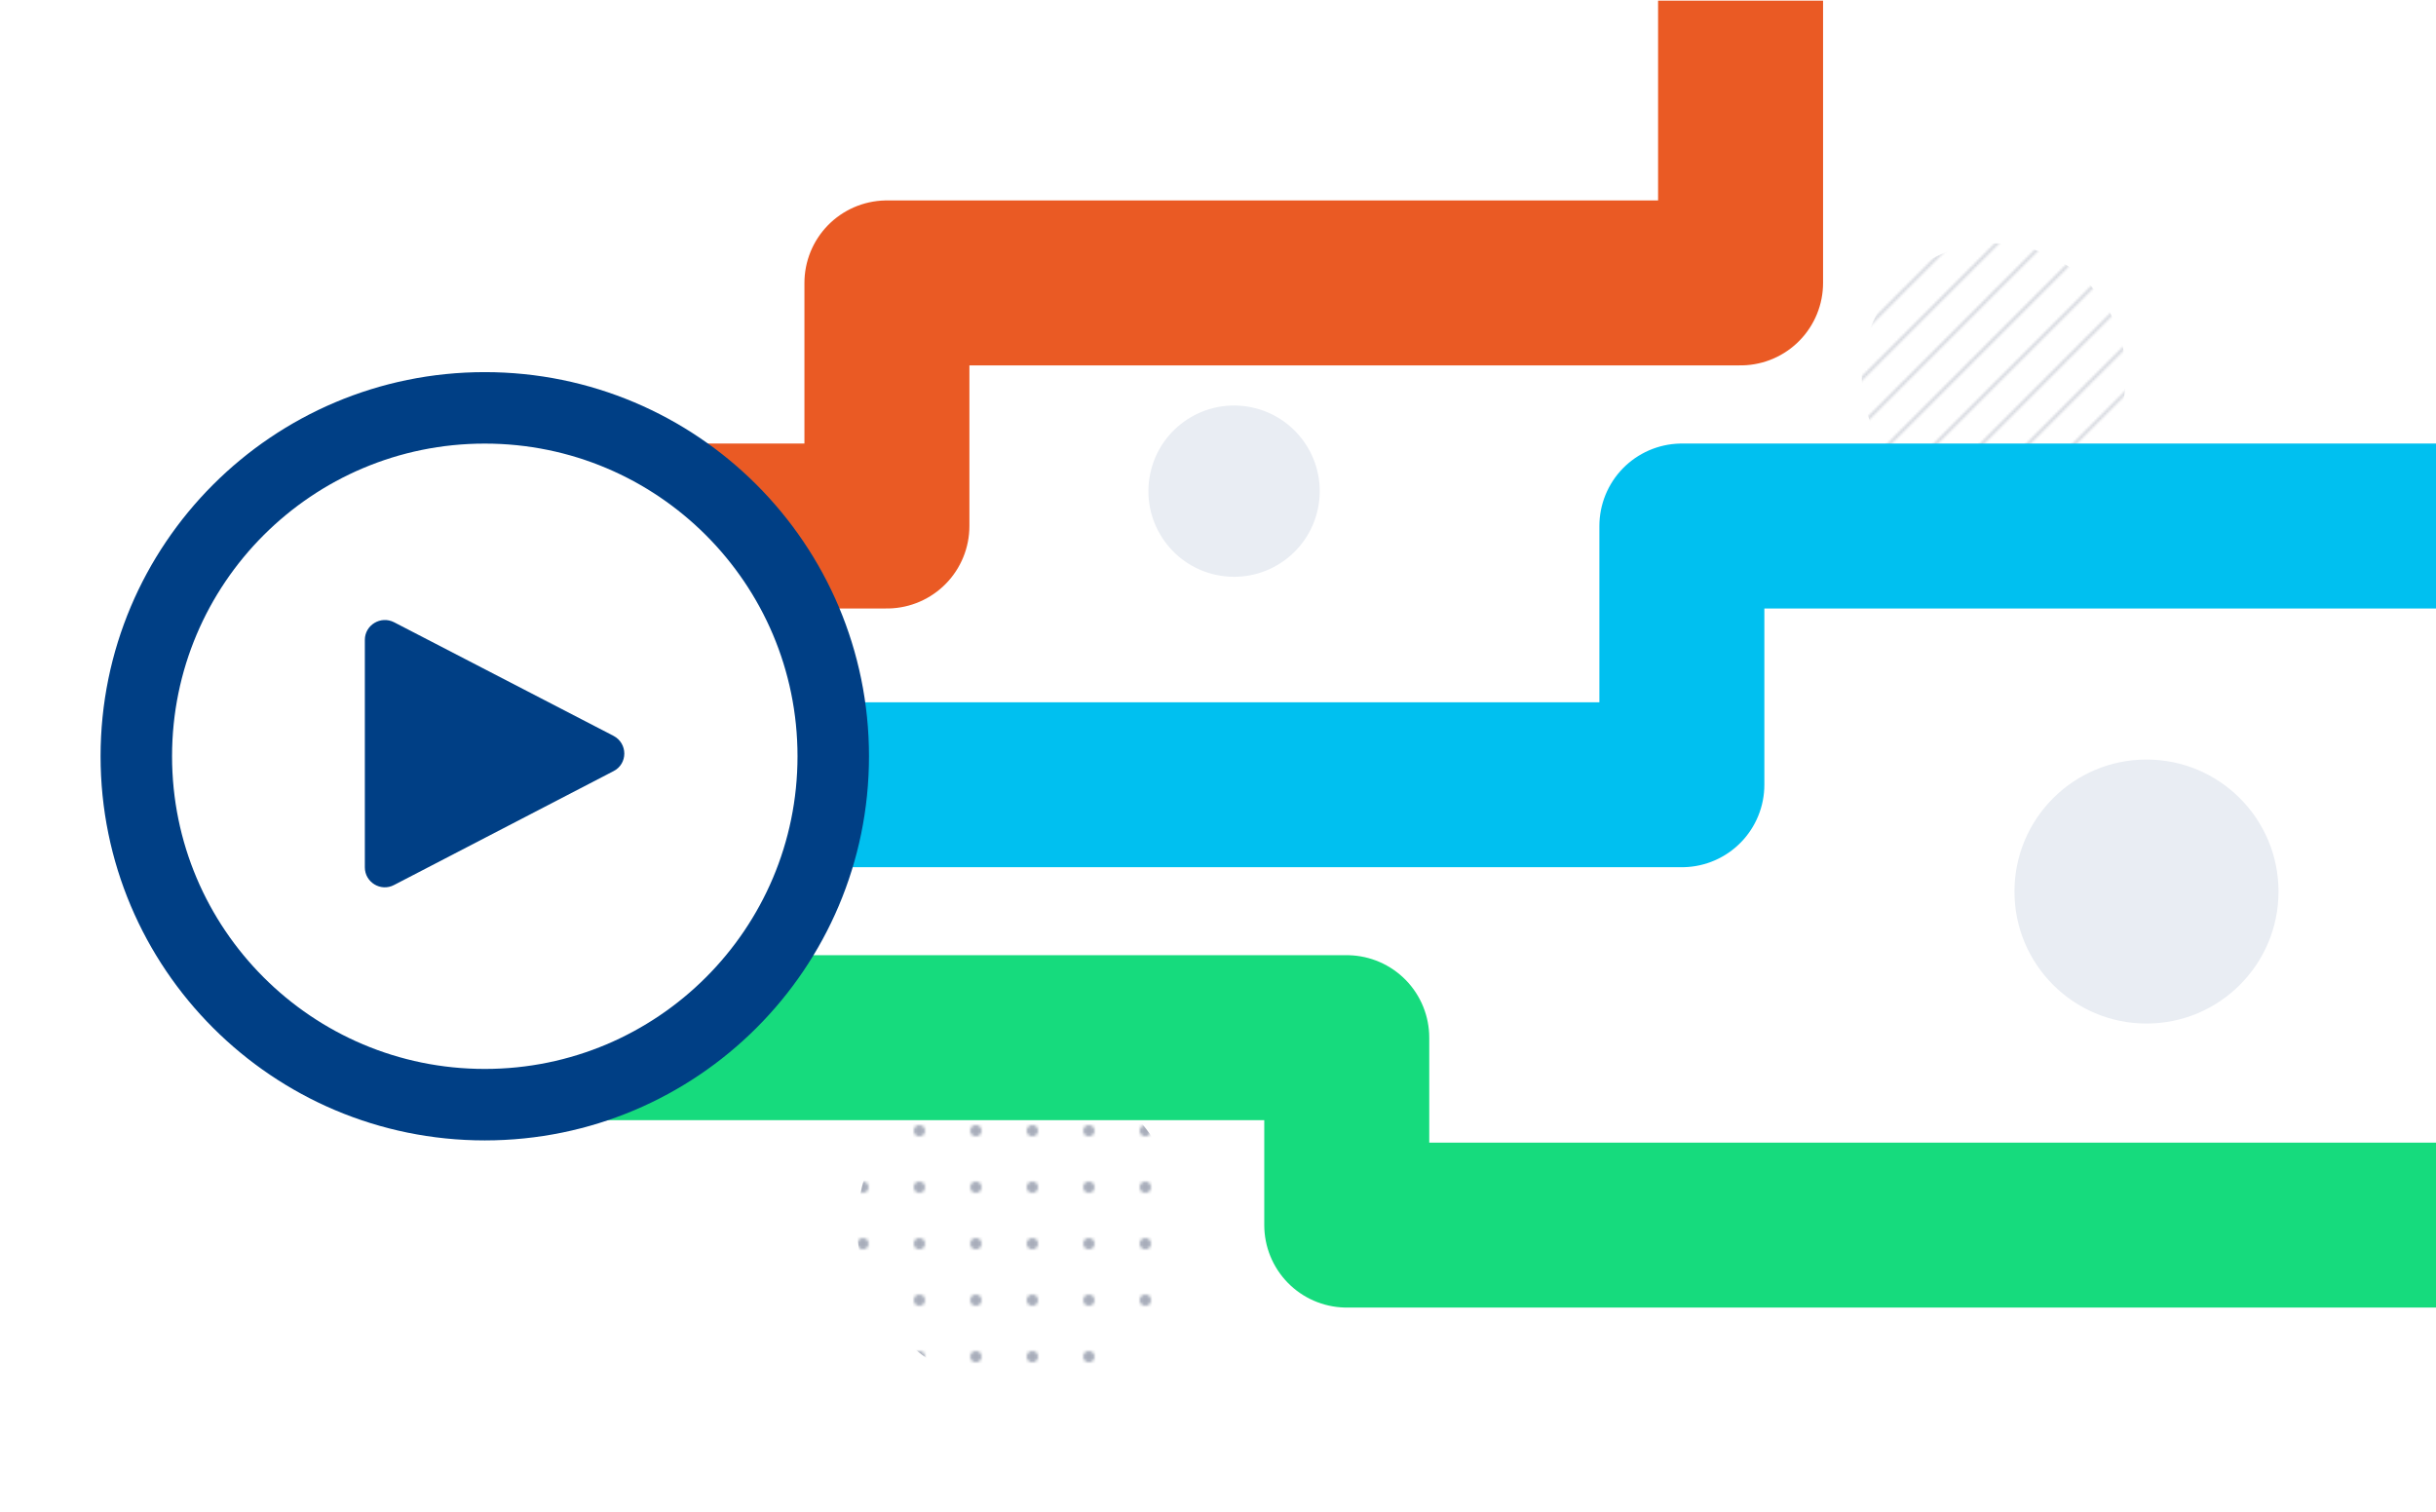 <?xml version="1.0" encoding="UTF-8"?>
<!-- Generator: Adobe Illustrator 27.7.0, SVG Export Plug-In . SVG Version: 6.00 Build 0)  -->
<svg xmlns="http://www.w3.org/2000/svg" xmlns:xlink="http://www.w3.org/1999/xlink" version="1.1" id="Livello_2_00000172420937554700647450000003865038857971101319_" x="0px" y="0px" viewBox="0 0 966.8 600" style="enable-background:new 0 0 966.8 600;" xml:space="preserve">
<style type="text/css">
	.st0{fill:none;}
	.st1{opacity:0.13;}
	.st2{fill:none;stroke:#001139;stroke-width:4;stroke-linecap:round;stroke-miterlimit:10;}
	.st3{fill:none;stroke:#001139;stroke-width:4;stroke-linecap:round;stroke-miterlimit:10;stroke-dasharray:0,0,0,20;}
	.st4{opacity:0.16;}
	.st5{fill:none;stroke:#001139;stroke-width:1.4;stroke-linecap:round;stroke-miterlimit:10;}
	.st6{fill:#E9EDF3;}
	.st7{fill:url(#SVGID_1_);}
	.st8{fill:url(#SVGID_00000112608708392840523820000012496686183748763531_);}
	.st9{fill:none;stroke:#EA5A24;stroke-width:65.476;stroke-linecap:square;stroke-linejoin:round;}
	.st10{fill:none;stroke:#00C0F0;stroke-width:65.476;stroke-linecap:square;stroke-linejoin:round;}
	.st11{fill:none;stroke:#16DB7D;stroke-width:65.476;stroke-linecap:square;stroke-linejoin:round;}
	.st12{fill:#FFFFFF;}
	.st13{fill:none;stroke:#003F85;stroke-width:28.37;stroke-miterlimit:10;}
	.st14{fill:#003F85;}
</style>
<pattern y="600" width="40" height="40" patternUnits="userSpaceOnUse" id="pattern_A" viewBox="52 -42 40 40" style="overflow:visible;">
	<g>
		<rect x="52" y="-42" class="st0" width="40" height="40"></rect>
		<g>
			<rect x="52" y="-42" class="st0" width="40" height="40"></rect>
			<g class="st1">
				<line class="st2" x1="62" y1="-42" x2="62" y2="-42"></line>
				<line class="st3" x1="82" y1="-42" x2="152" y2="-42"></line>
			</g>
			<g class="st1">
				<line class="st3" x1="42" y1="-42" x2="112" y2="-42"></line>
			</g>
			<g class="st1">
				<line class="st3" x1="2" y1="-42" x2="72" y2="-42"></line>
				<line class="st2" x1="82" y1="-42" x2="82" y2="-42"></line>
			</g>
			<g>
				<g class="st1">
					<line class="st2" x1="62" y1="-22" x2="62" y2="-22"></line>
					<line class="st3" x1="82" y1="-22" x2="152" y2="-22"></line>
				</g>
				<g class="st1">
					<line class="st2" x1="62" y1="-2" x2="62" y2="-2"></line>
					<line class="st3" x1="82" y1="-2" x2="152" y2="-2"></line>
				</g>
			</g>
			<g>
				<g class="st1">
					<line class="st2" x1="22" y1="-22" x2="22" y2="-22"></line>
					<line class="st3" x1="42" y1="-22" x2="112" y2="-22"></line>
					<line class="st2" x1="122" y1="-22" x2="122" y2="-22"></line>
				</g>
				<g class="st1">
					<line class="st2" x1="22" y1="-2" x2="22" y2="-2"></line>
					<line class="st3" x1="42" y1="-2" x2="112" y2="-2"></line>
					<line class="st2" x1="122" y1="-2" x2="122" y2="-2"></line>
				</g>
			</g>
			<g>
				<g class="st1">
					<line class="st3" x1="2" y1="-22" x2="72" y2="-22"></line>
					<line class="st2" x1="82" y1="-22" x2="82" y2="-22"></line>
				</g>
				<g class="st1">
					<line class="st3" x1="2" y1="-2" x2="72" y2="-2"></line>
					<line class="st2" x1="82" y1="-2" x2="82" y2="-2"></line>
				</g>
			</g>
		</g>
	</g>
</pattern>
<pattern y="600" width="40" height="40" patternUnits="userSpaceOnUse" id="pattern_C" viewBox="37 -56.8 40 40" style="overflow:visible;">
	<g>
		<rect x="37" y="-56.8" class="st0" width="40" height="40"></rect>
		<g>
			<rect x="37" y="-56.8" class="st0" width="40" height="40"></rect>
			<g class="st4">
				<line class="st5" x1="69.7" y1="-79.9" x2="108.9" y2="-40.7"></line>
			</g>
			<g class="st4">
				<line class="st5" x1="29.7" y1="-79.9" x2="68.9" y2="-40.7"></line>
				<line class="st5" x1="40.7" y1="-88.9" x2="79.9" y2="-49.7"></line>
			</g>
			<g class="st4">
				<line class="st5" x1="0.7" y1="-88.9" x2="39.9" y2="-49.7"></line>
			</g>
			<g class="st4">
				<line class="st5" x1="69.7" y1="-39.9" x2="108.9" y2="-0.7"></line>
			</g>
			<g class="st4">
				<line class="st5" x1="29.7" y1="-39.9" x2="68.9" y2="-0.7"></line>
				<line class="st5" x1="40.7" y1="-48.9" x2="79.9" y2="-9.7"></line>
			</g>
			<g class="st4">
				<line class="st5" x1="0.7" y1="-48.9" x2="39.9" y2="-9.7"></line>
			</g>
		</g>
	</g>
</pattern>
<g id="nuovo_modulo">
	<g>
		<ellipse transform="matrix(0.16 -0.987 0.987 0.16 219.029 647.312)" class="st6" cx="489.9" cy="194.9" rx="34" ry="34"></ellipse>
		<circle class="st6" cx="851.9" cy="353.9" r="52.4"></circle>
		<pattern id="SVGID_1_" xlink:href="#pattern_C" patternTransform="matrix(0.919 0 0 -0.919 2812.663 -15575.924)">
		</pattern>
		<circle class="st7" cx="791.3" cy="149" r="52.4"></circle>
		
			<pattern id="SVGID_00000110432901005533188750000005557536428497664408_" xlink:href="#pattern_A" patternTransform="matrix(1.121 0 0 -1.121 5667.16 -18204.699)">
		</pattern>
		<circle style="fill:url(#SVGID_00000110432901005533188750000005557536428497664408_);" cx="404" cy="486.6" r="63.8"></circle>
		<g>
			<g>
				<g>
					<polyline class="st9" points="231,208.8 352,208.8 352,112.3 690.8,112.3 690.8,33      "></polyline>
					<polyline class="st10" points="239.5,311.5 667.5,311.5 667.5,208.8 934.3,208.8      "></polyline>
					<polyline class="st11" points="934.2,486.3 534.5,486.3 534.5,411.9 187.5,411.9 187.5,359.4      "></polyline>
				</g>
			</g>
		</g>
		<g>
			<circle class="st12" cx="192.3" cy="300" r="138.2"></circle>
			<g>
				<circle class="st13" cx="192.4" cy="300.2" r="138.3"></circle>
				<path class="st14" d="M243.5,292.1L156.4,247c-5.3-2.7-11.6,1.1-11.6,7v90.3c0,5.9,6.3,9.8,11.6,7l87.1-45.2      C249.2,303.2,249.2,295.1,243.5,292.1L243.5,292.1z"></path>
			</g>
		</g>
	</g>
</g>
</svg>
